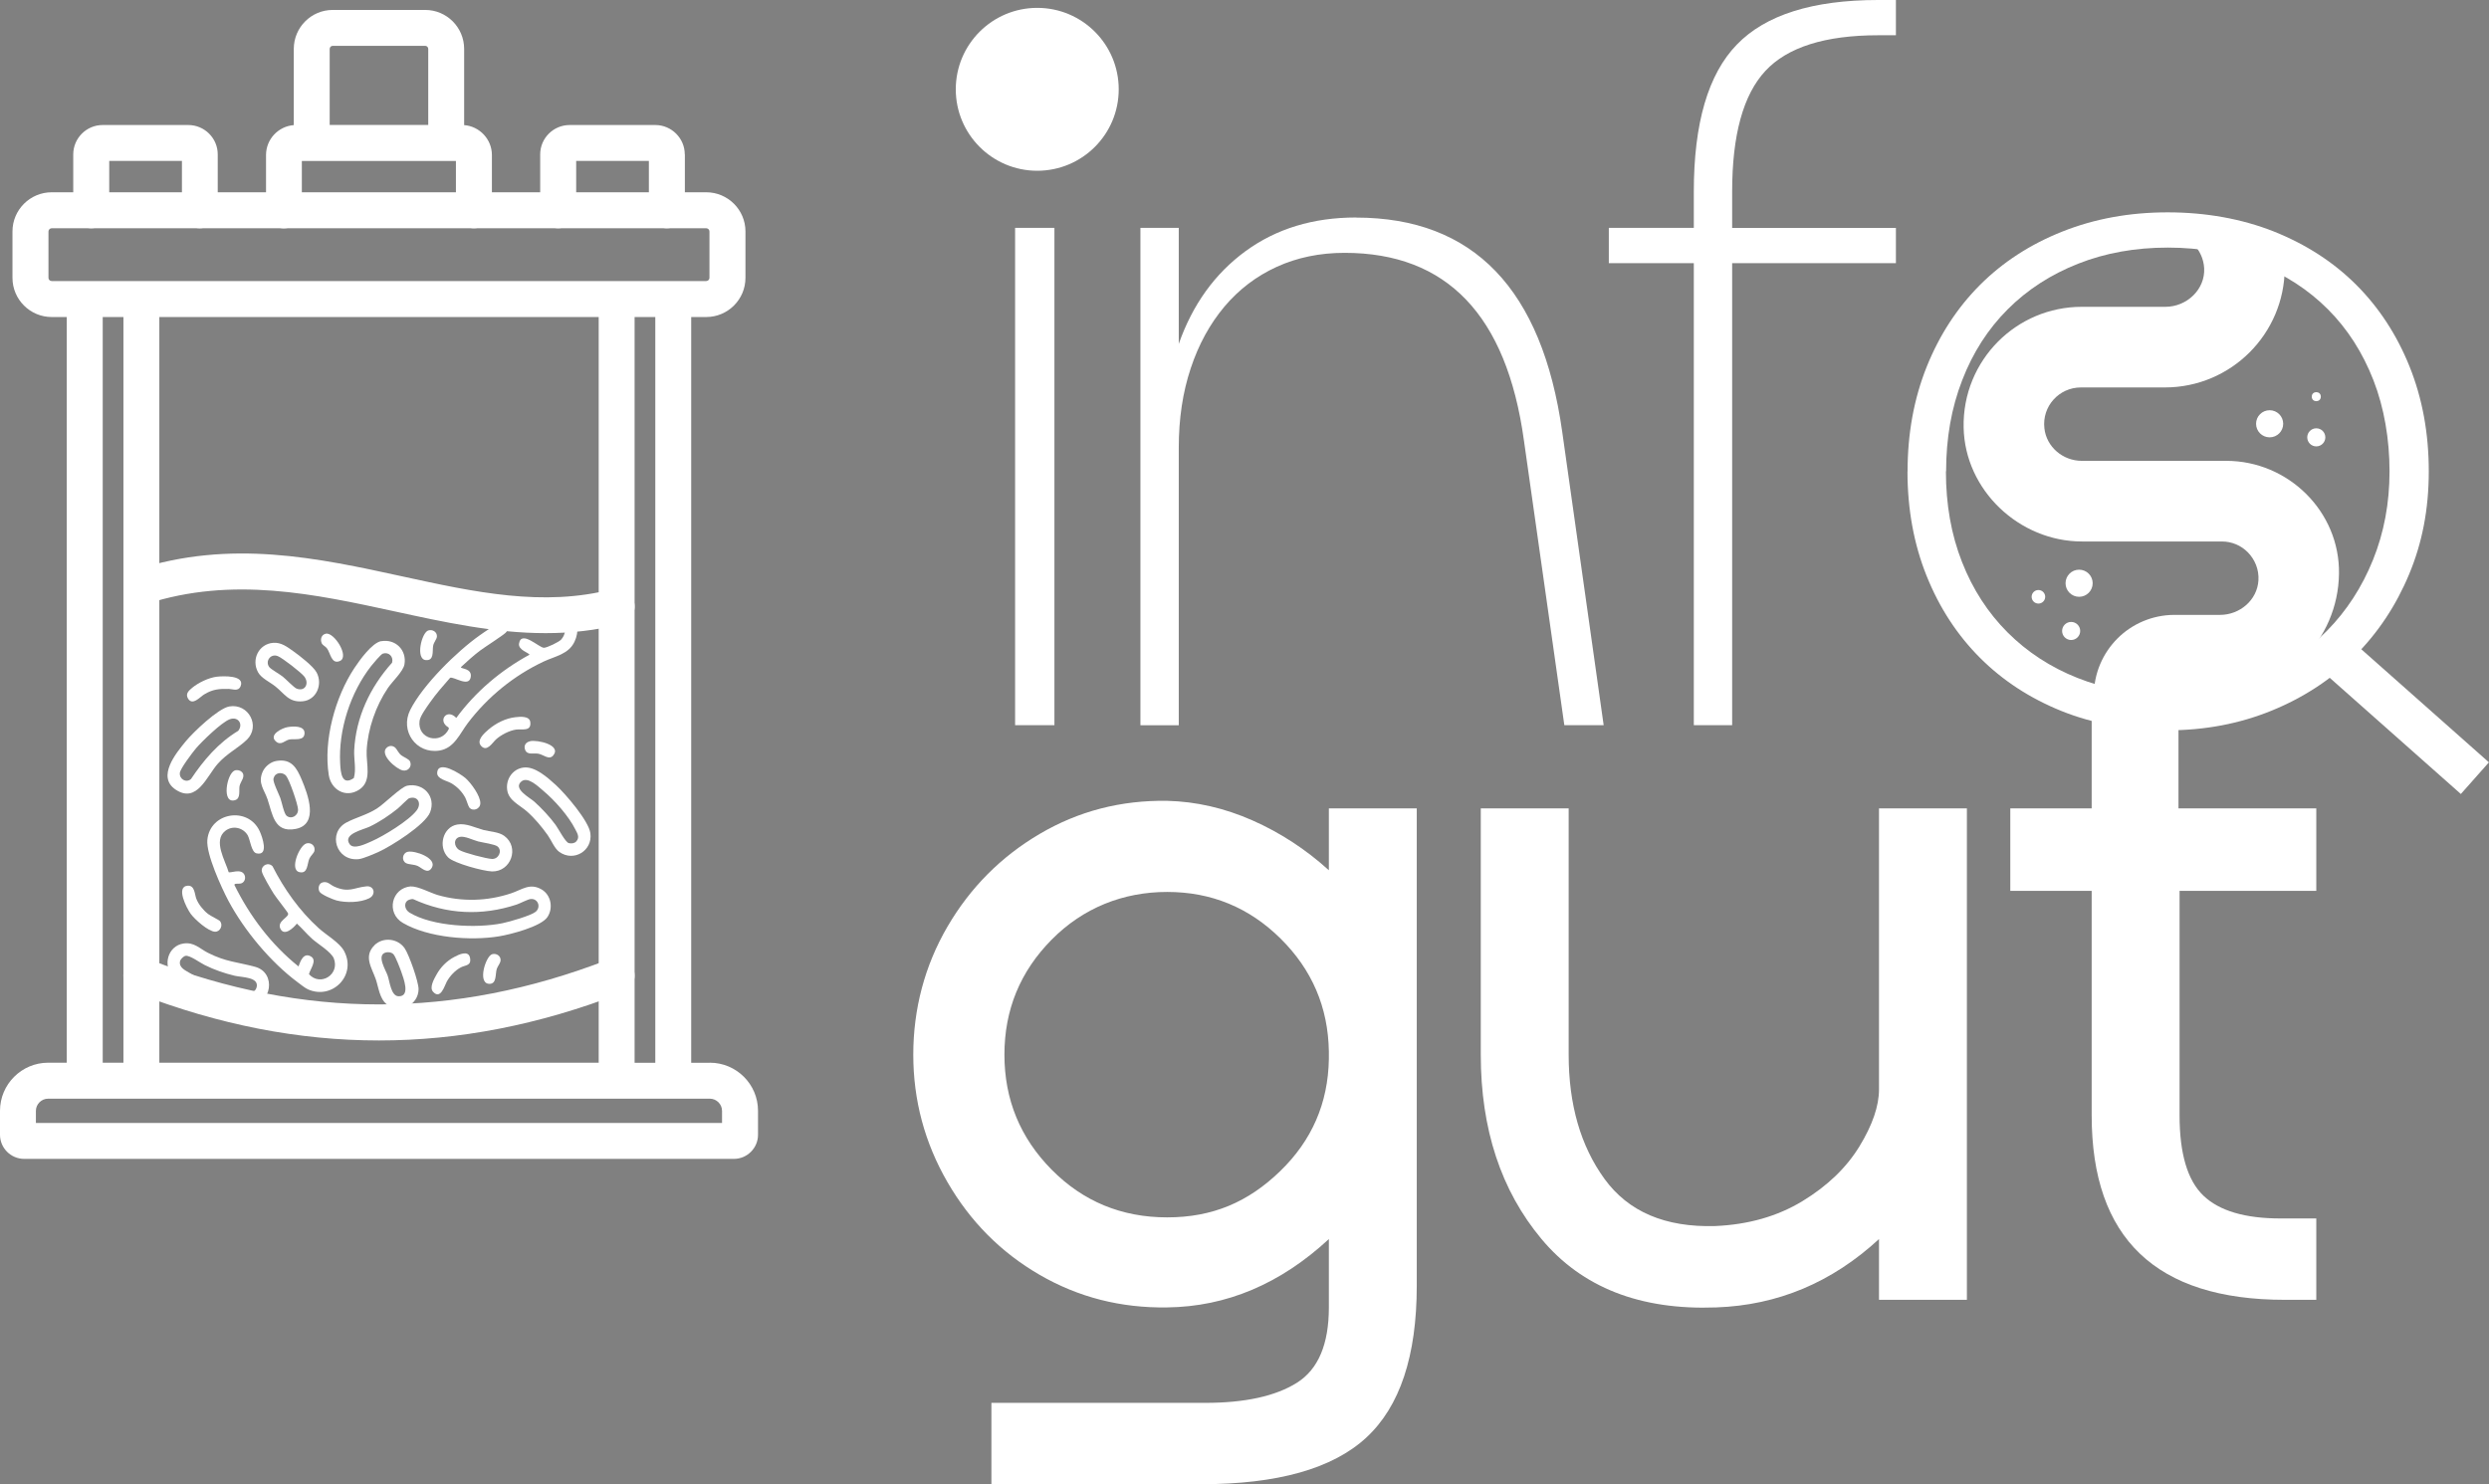 <?xml version="1.0" encoding="UTF-8"?>
<svg id="Layer_2" data-name="Layer 2" xmlns="http://www.w3.org/2000/svg" viewBox="0 0 275.26 164.19">
  <rect x="0" y="0" width="275.26" height="164.19" fill="#808080" stroke="none"/>
  <defs>
    <style>
      .cls-1 {
        fill: #fff;
      }

      .cls-2 {
        fill: none;
        stroke: #000;
        stroke-miterlimit: 10;
      }
    </style>
  </defs>
  <g id="Layer_1-2" data-name="Layer 1">
    <g>
      <rect class="cls-2" x="213.79" y="25.05" width="51.99" height="54.06" rx="25.99" ry="25.99"/>
      <path class="cls-1" d="M252.67,29.66c-.03,7.29-5.95,13.2-13.26,13.2h-9.29c-2.39,0-4.31,2.07-4.03,4.52.23,2.07,2.05,3.6,4.14,3.6h15.97c6.87,0,12.57,5.62,12.47,12.48-.05,3.7-1.57,7.04-4,9.47-2.47,2.47-5.89,4.01-9.66,4.01h-2.33c-1.22,0-2.2.99-2.2,2.2v8.3c0,1.23-.5,2.35-1.31,3.15-.88.88-2.11,1.39-3.47,1.3-2.37-.17-4.14-2.28-4.14-4.66v-10.29c0-2.47,1-4.69,2.61-6.31,1.6-1.6,3.83-2.6,6.28-2.61h5.07c2.18,0,4.1-1.63,4.24-3.8.08-1.23-.4-2.34-1.18-3.13-.73-.74-1.75-1.19-2.87-1.19h-15.46c-6.94,0-12.95-5.67-13.09-12.6-.08-3.73,1.4-7.1,3.82-9.53,2.37-2.37,5.64-3.83,9.25-3.83h9.25c2.36,0,4.41-1.93,4.28-4.28-.06-1.03-.5-1.96-1.18-2.65-.73-.74-1.75-1.19-2.87-1.19"/>
      <rect class="cls-1" x="255.02" y="76.65" width="21.38" height="4.68" transform="translate(119.24 -156.36) rotate(41.55)"/>
      <g>
        <path class="cls-1" d="M146.96,137.07c-5.36,4.96-11.32,7.48-17.88,7.56-5.12.08-9.82-1.12-14.1-3.6-4.28-2.48-7.68-5.9-10.2-10.26-2.52-4.36-3.78-9.06-3.78-14.1s1.26-9.84,3.78-14.16c2.52-4.32,5.92-7.74,10.2-10.26,4.28-2.52,8.98-3.74,14.1-3.66,3.2.08,6.34.8,9.42,2.16,3.08,1.36,5.9,3.2,8.46,5.52v-6.84h9.72v52.8c0,7.76-1.86,13.36-5.58,16.8-3.72,3.44-9.82,5.16-18.3,5.16h-23.16v-9h23.64c4.4,0,7.78-.74,10.14-2.22,2.36-1.48,3.54-4.26,3.54-8.34v-7.56ZM146.96,116.31c-.08-4.88-1.86-9.04-5.34-12.48-3.48-3.44-7.66-5.16-12.54-5.16s-9.3,1.76-12.78,5.28c-3.48,3.52-5.22,7.76-5.22,12.72s1.74,9.2,5.22,12.72c3.48,3.52,7.74,5.28,12.78,5.28s8.96-1.7,12.48-5.1c3.52-3.4,5.32-7.54,5.4-12.42v-.84Z"/>
        <path class="cls-1" d="M217.52,89.43v54.36h-9.72v-6.72c-5.2,4.8-11.2,7.32-18,7.56-8.4.32-14.84-2.2-19.32-7.56-4.48-5.36-6.72-12.16-6.72-20.4v-27.24h9.72v27.24c0,5.52,1.32,10.1,3.96,13.74,2.64,3.64,6.72,5.38,12.24,5.22,3.68-.16,6.9-1.08,9.66-2.76,2.76-1.68,4.86-3.7,6.3-6.06,1.44-2.36,2.16-4.46,2.16-6.3v-31.08h9.72Z"/>
        <path class="cls-1" d="M231.32,98.55h-9v-9.12h9v-10.44h9.6v10.44h15.24v9.12h-15.12v24.84c0,4.24.88,7.2,2.64,8.88,1.76,1.68,4.6,2.52,8.52,2.52h3.96v9h-3.48c-14.24,0-21.36-6.8-21.36-20.4v-24.84Z"/>
      </g>
      <g>
        <path class="cls-1" d="M110.54,5.84c0-1.22.36-2.2,1.09-2.92.73-.73,1.7-1.09,2.92-1.09,1.07,0,1.97.36,2.69,1.09.73.73,1.09,1.7,1.09,2.92,0,1.07-.36,1.95-1.09,2.64-.73.69-1.62,1.03-2.69,1.03-1.22,0-2.2-.34-2.92-1.03-.73-.69-1.09-1.56-1.09-2.64ZM112.26,25.21h4.35v55.01h-4.35V25.21Z"/>
        <path class="cls-1" d="M149.96,24.07c12.99,0,20.59,7.91,22.81,23.72l4.58,32.43h-4.35l-4.47-31.51c-1.91-13.83-8.52-20.74-19.83-20.74-2.75,0-5.25.52-7.51,1.55-2.25,1.03-4.18,2.5-5.79,4.41-1.6,1.91-2.85,4.18-3.72,6.82-.88,2.64-1.32,5.56-1.32,8.77v30.71h-4.24V25.21h4.24v12.83c1.53-4.35,3.99-7.77,7.39-10.26,3.4-2.48,7.47-3.72,12.2-3.72Z"/>
        <path class="cls-1" d="M187.32,21.2c0-7.56,1.58-12.99,4.76-16.27,3.17-3.28,8.38-4.93,15.64-4.93h1.95v3.9h-1.95c-5.88,0-10.05,1.32-12.49,3.95-2.45,2.64-3.67,7.09-3.67,13.35v4.01h18.11v3.9h-18.11v51.11h-4.24V29.11h-9.4v-3.9h9.4v-4.01Z"/>
        <path class="cls-1" d="M210.96,52.14c0-4.2.71-8.06,2.12-11.58,1.41-3.51,3.38-6.53,5.9-9.05,2.52-2.52,5.56-4.49,9.11-5.9,3.55-1.41,7.43-2.12,11.63-2.12s8.19.71,11.75,2.12c3.55,1.42,6.59,3.38,9.11,5.9s4.49,5.54,5.9,9.05c1.41,3.52,2.12,7.37,2.12,11.58s-.73,7.93-2.18,11.4c-1.45,3.48-3.46,6.49-6.02,9.05s-5.62,4.57-9.17,6.02c-3.55,1.45-7.39,2.18-11.52,2.18s-8.18-.71-11.69-2.12c-3.51-1.41-6.53-3.38-9.05-5.9-2.52-2.52-4.49-5.54-5.9-9.05-1.41-3.51-2.12-7.37-2.12-11.57ZM215.2,52.14c0,3.67.59,7.01,1.78,10.03,1.18,3.02,2.87,5.62,5.04,7.79s4.76,3.86,7.74,5.04c2.98,1.19,6.3,1.78,9.97,1.78s6.88-.61,9.86-1.83c2.98-1.22,5.56-2.94,7.74-5.16,2.18-2.21,3.88-4.83,5.1-7.85,1.22-3.02,1.83-6.28,1.83-9.8s-.59-7.03-1.78-10.08c-1.19-3.05-2.86-5.67-5.04-7.85-2.18-2.18-4.78-3.86-7.79-5.04-3.02-1.18-6.32-1.78-9.91-1.78s-6.9.59-9.91,1.78c-3.02,1.19-5.62,2.87-7.79,5.04-2.18,2.18-3.86,4.79-5.04,7.85-1.19,3.06-1.78,6.42-1.78,10.08Z"/>
      </g>
      <circle class="cls-1" cx="114.71" cy="9.88" r="9.01"/>
      <circle class="cls-1" cx="256.16" cy="43.88" r=".5"/>
      <circle class="cls-1" cx="251" cy="46.88" r="1.5"/>
      <circle class="cls-1" cx="256.16" cy="48.38" r="1"/>
      <circle class="cls-1" cx="229.93" cy="64.52" r="1.5"/>
      <circle class="cls-1" cx="225.43" cy="66.02" r=".75"/>
      <circle class="cls-1" cx="229.05" cy="69.8" r="1"/>
      <g>
        <path class="cls-1" d="M75.74,17.08v6.18c0,1.1-.89,1.99-1.99,1.99s-1.99-.89-1.99-1.99v-5.46h-8.04v5.46c0,1.1-.89,1.99-1.99,1.99s-1.99-.89-1.99-1.99v-6.18c0-1.79,1.46-3.25,3.26-3.25h9.47c1.79,0,3.26,1.46,3.26,3.25h0ZM20.1,23.26c0,1.1.89,1.99,1.99,1.99s1.99-.89,1.99-1.99v-6.18c0-1.79-1.46-3.25-3.26-3.25h-9.47c-1.79,0-3.25,1.46-3.25,3.25v6.18c0,1.1.89,1.99,1.99,1.99s1.99-.89,1.99-1.99v-5.46h8.04v5.46h0ZM29.42,23.26v-6.11c0-1.75,1.36-3.18,3.07-3.31V5.41c0-2.38,1.93-4.31,4.3-4.31h10.24c2.37,0,4.3,1.93,4.3,4.31v8.43c1.71.13,3.07,1.57,3.07,3.31v6.11c0,1.1-.89,1.99-1.99,1.99s-1.99-.89-1.99-1.99v-5.45h-17.04v5.46c0,1.1-.89,1.99-1.99,1.99s-1.98-.89-1.98-1.99h0ZM36.46,5.41v8.41h10.9V5.41c0-.18-.15-.34-.33-.34h-10.24c-.18,0-.33.16-.33.34h0ZM16.24,66.8c9.48-3.07,18.58-1.08,27.39.83,5.46,1.19,11.04,2.41,16.71,2.41,2.77,0,5.56-.29,8.36-1.02,1.06-.28,1.7-1.36,1.42-2.42s-1.36-1.7-2.42-1.42c-7.62,1.98-15.2.33-23.22-1.42-9.32-2.03-18.95-4.13-29.45-.73-1.05.34-1.62,1.46-1.28,2.5.34,1.04,1.46,1.62,2.5,1.28h0ZM67.36,106.11c-.06.03-.13.06-.21.09-16.99,6.55-33.5,6.55-50.48,0-.07-.03-.14-.05-.2-.08-.99-.46-2.18-.03-2.64.96s-.03,2.18.96,2.64c.13.06.27.12.41.18,0,0,.02,0,.03,0,8.98,3.47,17.83,5.2,26.68,5.2s17.7-1.73,26.68-5.2c0,0,.03,0,.04-.01.13-.05.27-.11.4-.17,1-.46,1.43-1.65.96-2.64-.46-1-1.65-1.42-2.64-.96Z"/>
        <path class="cls-1" d="M78.5,117.57h-2.06V35.07h1.66c2.39,0,4.34-1.94,4.34-4.33v-5.14c0-2.39-1.95-4.33-4.34-4.33H5.72c-2.39,0-4.34,1.94-4.34,4.33v5.14c0,2.39,1.95,4.33,4.34,4.33h1.66v82.49h-2.06c-2.93,0-5.32,2.39-5.32,5.32v2.65c0,1.47,1.2,2.67,2.68,2.67h78.48c1.47,0,2.67-1.2,2.67-2.67v-2.65c0-2.94-2.39-5.32-5.33-5.32ZM72.47,117.57h-2.29V35.07h2.29v82.49ZM17.62,117.57V35.07h48.59v82.49H17.62ZM5.36,30.74v-5.14c0-.19.17-.35.36-.35h72.38c.2,0,.36.16.36.35v5.14c0,.19-.17.35-.36.35H5.72c-.2,0-.36-.16-.36-.35ZM11.36,35.07h2.29v82.49h-2.29V35.07ZM79.85,124.23H3.97v-1.34c0-.74.61-1.35,1.35-1.35h73.18c.74,0,1.35.61,1.35,1.35v1.34Z"/>
      </g>
    </g>
    <g id="iyXpii.tif">
      <g>
        <path class="cls-1" d="M25.29,96.48c.19.13,1.33-.43,1.72.25.21.38.06.87-.35,1-.22.07-.8-.05-.73.18,1.7,3.45,4.08,6.59,7.08,9,.21-.57.56-1.59,1.38-1.1.72.43-.1,1.4-.22,1.96,1.26,1.39,3.43.04,2.75-1.74-.28-.72-1.76-1.6-2.4-2.17-.59-.53-1.1-1.16-1.69-1.69-.34.45-1.41,1.47-1.83.55-.38-.83.97-1.24.86-1.67-.04-.15-1.35-1.8-1.58-2.17-.27-.43-1.29-2.12-1.33-2.51-.07-.65.72-1.04,1.19-.54,1.29,2.54,2.99,4.94,5.12,6.86.83.75,2.29,1.58,2.79,2.51,1.43,2.67-1.29,5.44-3.98,4.25-.36-.16-.81-.54-1.14-.78-3.01-2.24-5.92-5.74-7.68-9.04-.77-1.46-2.46-5.15-2.32-6.71.28-3.07,4.5-3.76,5.79-.97.29.63,1.04,2.76-.35,2.45-.59-.13-.69-1.52-.99-2.02-.52-.85-1.66-1.09-2.46-.47-1.4,1.09.01,3.3.38,4.61Z"/>
        <path class="cls-1" d="M60.27,66.64c2.51-.34,4.37,2.04,3.26,4.36-.66,1.38-2.14,1.59-3.4,2.18-3.31,1.56-6.17,3.89-8.38,6.79-.9,1.18-1.5,2.8-3.16,3.06-2.57.4-4.39-2.18-3.22-4.5,1.4-2.77,5.13-6.44,7.67-8.24.4-.28,1.9-1.34,2.28-1.38.57-.07.93.45.7.98-.1.23-2.49,1.74-2.94,2.09-.74.56-1.43,1.19-2.11,1.82,0,.22,1.24.1,1.09,1.09-.18,1.2-1.89-.08-2.28.09-.77.88-1.55,1.76-2.22,2.72-.34.49-1.08,1.48-1.16,2.04-.28,2.05,2.41,2.7,3.25.87l-.05-.14c-1.26-.72-.18-2.16.86-1.05,2.13-2.9,4.93-5.27,8.09-6.99,0-.2-1.27-.51-1.15-1.24.25-1.53,2.22.47,2.75.47.34,0,1.68-.64,1.92-.92,1.06-1.23,0-2.97-1.63-2.72-.67.1-1.9.89-2.4.9-.66,0-.96-.83-.35-1.27.36-.26,2.12-.93,2.57-1Z"/>
        <path class="cls-1" d="M42.17,70.93c1.57-.27,2.83.99,2.56,2.56-.13.78-1.36,1.91-1.84,2.63-1.33,1.97-2.21,4.5-2.34,6.89-.08,1.5.64,3.41-.85,4.36s-3.09-.02-3.34-1.63c-.61-3.85.71-8.64,2.84-11.85.58-.87,1.95-2.79,2.97-2.97ZM42.35,72.3c-.23.07-1.09,1.11-1.29,1.36-2.3,2.93-3.65,7.08-3.44,10.82.05.98.18,2.51,1.51,1.59.28-.95,0-2.03.04-3.06.18-3.66,1.77-7.01,4.19-9.7.18-.66-.35-1.21-1.01-1.01Z"/>
        <path class="cls-1" d="M45.46,98.07c.75-.05,2.13.7,2.94.94,2.68.77,5.49.69,8.13-.19,1.2-.4,2.06-1.18,3.36-.43,1.05.61,1.32,2.06.65,3.06-.7,1.05-4.1,1.93-5.36,2.13-3.16.52-7.8.16-10.62-1.48-1.9-1.1-1.27-3.89.9-4.05ZM45.05,99.63c-.43.37-.24,1.03.23,1.32,2.54,1.55,7.43,1.76,10.28,1.18.75-.15,3.13-.83,3.67-1.26.62-.5.29-1.47-.52-1.42-.33.02-1.17.48-1.56.61-3.87,1.28-7.75,1.1-11.47-.6-.17-.02-.49.07-.62.17Z"/>
        <path class="cls-1" d="M45,86.92c1.82-.37,3.24,1.18,2.57,2.93-.54,1.39-4.28,3.74-5.68,4.38-.51.23-1.7.75-2.21.81-2.52.27-3.47-2.91-1.39-4.04,1.06-.57,2.26-.84,3.38-1.55.81-.51,2.68-2.39,3.33-2.52ZM45.27,88.29c-.16.05-1.06.98-1.3,1.17-.95.76-2.02,1.48-3.12,2-.7.33-2.99.8-2.18,1.93.46.64,1.83-.07,2.42-.32,1.31-.57,4.15-2.3,4.99-3.42.58-.77.13-1.64-.81-1.35Z"/>
        <path class="cls-1" d="M25.35,78.15c2.16-.37,3.48,2.2,1.95,3.68-.96.93-2.18,1.5-3.2,2.64-1.23,1.37-2.31,4.47-4.69,2.87-2.09-1.41.05-4.02,1.13-5.33.83-1.01,3.59-3.65,4.82-3.86ZM26.35,80.84c.58-.75-.03-1.62-.95-1.27s-3.07,2.45-3.73,3.22c-.37.44-1.74,2.24-1.78,2.71-.07.69.7,1.14,1.23.68,1.41-2.1,3.03-4.01,5.22-5.33Z"/>
        <path class="cls-1" d="M28.21,106.95c-2-.54-3.23-.54-5.22-1.55-.92-.47-1.52-1.19-2.67-1.03-1.76.24-2.4,2.48-1.12,3.73,1.41,1.37,6.46,3.12,8.41,3.1,2.45-.02,3-3.6.6-4.25ZM28.35,109.29c-.2.63-.88.49-1.36.44-1.95-.22-4.31-1.05-5.97-2.07-.49-.3-1.26-.61-1.11-1.32.05-.23.37-.55.6-.6.46-.1,1.64.78,2.14,1.02,1.04.52,2.17.91,3.3,1.18.8.19,2.8.12,2.41,1.35Z"/>
        <path class="cls-1" d="M57.89,84.91c1.27-.17,2.69,1.12,3.59,1.94,1.05.96,3.63,3.96,3.81,5.32.27,1.94-1.84,3.22-3.44,2.07-.53-.38-.88-1.29-1.27-1.84-.65-.92-1.46-1.89-2.3-2.63s-2.02-1.2-2.19-2.38.59-2.32,1.8-2.48ZM63.73,93.08c.42-.46.11-.9-.11-1.34-.74-1.48-2.3-3.23-3.57-4.29-.54-.45-1.68-1.58-2.38-1.01-1,.81.93,1.8,1.42,2.24.81.73,1.72,1.7,2.36,2.58.31.42,1.08,1.93,1.46,2.01.27.06.61.04.82-.19Z"/>
        <path class="cls-1" d="M30.2,71.11c.91-.07,1.57.46,2.28.96.66.47,2.17,1.64,2.53,2.31.71,1.31,0,3.06-1.54,3.2s-1.98-.82-3.02-1.65c-.6-.48-1.55-.9-1.91-1.56-.77-1.4.07-3.13,1.67-3.26ZM29.79,73.81c.19.23,1.14.77,1.48,1.04s1.23,1.2,1.52,1.32c.94.38,1.44-.56.87-1.32-.33-.44-2.43-2.07-2.94-2.27-.82-.32-1.44.61-.92,1.24Z"/>
        <path class="cls-1" d="M50.58,91.21c.98-.17,1.97.36,2.91.61.72.19,1.67.2,2.28.65,1.72,1.26.74,3.99-1.37,3.93-.95-.03-4.2-.9-4.85-1.56-1.13-1.15-.59-3.36,1.03-3.63ZM50.85,92.58c-.72.16-.68,1.09-.04,1.46.53.31,2.97.95,3.6.98.72.03,1.17-.88.63-1.37-.29-.26-1.67-.44-2.17-.57-.57-.15-1.47-.62-2.02-.5Z"/>
        <path class="cls-1" d="M30.56,84.18c1.67-.29,2.26.77,2.81,2.08.66,1.57,1.95,4.94-.68,5.44-2.39.46-2.55-1.66-3.11-3.3-.37-1.07-1.05-1.73-.57-2.94.24-.62.88-1.17,1.55-1.28ZM30.43,85.74c-.06.07-.18.32-.19.41-.06.38.58,1.65.76,2.13.16.44.4,1.71.69,1.96.53.44,1.31,0,1.27-.71-.03-.59-.95-3.26-1.32-3.71-.28-.34-.89-.41-1.2-.07Z"/>
        <path class="cls-1" d="M41.4,104.57c.96-.95,2.62-.77,3.37.36.48.73,1.52,3.66,1.52,4.5-.02,1.76-2.09,2.8-3.5,1.69-.82-.65-.91-1.84-1.23-2.79-.43-1.25-1.39-2.53-.15-3.76ZM42.62,105.38c-1,.3.05,1.95.25,2.54.23.66.37,2.25,1.19,2.29,1.38.06.55-2.02.32-2.7-.13-.37-.65-1.74-.88-1.96s-.6-.26-.89-.17Z"/>
        <path class="cls-1" d="M24.34,101.91c.35.43.02,1.18-.56,1.16-.75-.03-2.25-1.37-2.69-1.98s-1.7-3.03-.32-3.11c.77-.04.75.92.93,1.41.23.63.78,1.3,1.3,1.71.29.23,1.21.65,1.34.81Z"/>
        <path class="cls-1" d="M56.98,79.34c.53-.06,1.61-.17,1.67.57.1,1.04-.92.71-1.58.8-.73.1-1.67.59-2.21,1.08-.4.36-1.01,1.44-1.65.73-.57-.62.36-1.43.83-1.83.81-.69,1.88-1.23,2.95-1.35Z"/>
        <path class="cls-1" d="M51.91,89.34c-.13-.15-.31-.83-.47-1.13-.36-.65-.9-1.2-1.54-1.57-.5-.29-1.59-.46-1.55-1.15.08-1.49,2.6.13,3.12.58.61.53,1.67,1.97,1.65,2.79-.01.66-.83.93-1.21.48Z"/>
        <path class="cls-1" d="M23.98,74.86c.68-.08,3.16-.19,2.62,1.07-.25.59-.88.29-1.28.28-1.11-.02-1.79.03-2.76.62-.46.28-1.27,1.28-1.77.44-.31-.53.09-.87.47-1.19.69-.57,1.82-1.11,2.71-1.22Z"/>
        <path class="cls-1" d="M35.68,97.61c.59-.14.82.27,1.31.48,1.61.7,2.13.1,3.53-.04.87-.09,1.1.92.31,1.32-.98.49-2.58.51-3.62.24-.4-.11-1.67-.64-1.87-.96-.21-.36-.09-.94.35-1.04Z"/>
        <path class="cls-1" d="M47.89,109.71c-.43-.47.11-1.4.38-1.89.46-.83,1.12-1.51,1.97-1.96.47-.25,1.57-.8,1.74.1s-.51.78-1.03,1.06c-.62.33-1.2.95-1.54,1.57-.24.44-.68,2.04-1.51,1.13Z"/>
        <path class="cls-1" d="M36.04,70.1c.92-.18,2.64,2.55,1.55,3.02-.96.42-1.04-.92-1.45-1.42-.17-.21-.46-.32-.56-.54-.19-.43-.04-.96.46-1.06Z"/>
        <path class="cls-1" d="M45.09,94.23c.79-.18,3.27.7,2.67,1.75-.45.78-1.1.04-1.54-.17s-1.02-.16-1.32-.33c-.53-.29-.39-1.12.19-1.25Z"/>
        <path class="cls-1" d="M26.72,85.37c.52.52-.14,1.07-.23,1.6-.08.48.14,1.35-.48,1.54-1.53.48-.95-2.89-.07-3.27.24-.1.6-.04.77.14Z"/>
        <path class="cls-1" d="M33.85,93.31c.55-.17,1.05.26.92.83-.06.25-.4.51-.55.83-.27.59-.15,1.72-1.1,1.51-1.15-.25,0-2.94.73-3.16Z"/>
        <path class="cls-1" d="M43.72,82.72c.2.19.34.59.67.84.26.2.84.41.96.68.24.56-.22,1.1-.8.99-.74-.15-2.65-1.8-1.76-2.54.29-.24.66-.22.93.03Z"/>
        <path class="cls-1" d="M31.84,80.43c.57-.09,1.84-.18,1.84.66,0,.92-1.13.61-1.66.71s-.95.74-1.53.2c-.79-.74.74-1.48,1.34-1.57Z"/>
        <path class="cls-1" d="M54.41,105.56c.47-.14.97.17.95.66-.01.33-.31.63-.42.96-.19.59.03,1.74-.9,1.65-1.24-.13-.32-3.06.38-3.27Z"/>
        <path class="cls-1" d="M58.62,81.99c.83-.17,3.49.42,2.57,1.57-.47.58-1.1-.11-1.7-.19-.51-.07-1.18.17-1.41-.41-.19-.48.06-.86.55-.96Z"/>
        <path class="cls-1" d="M47.37,69.74c.47-.14.97.17.95.66-.01.32-.35.63-.42,1.05-.1.59.14,1.66-.82,1.57-1.15-.11-.46-3.05.29-3.28Z"/>
      </g>
    </g>
  </g>
</svg>